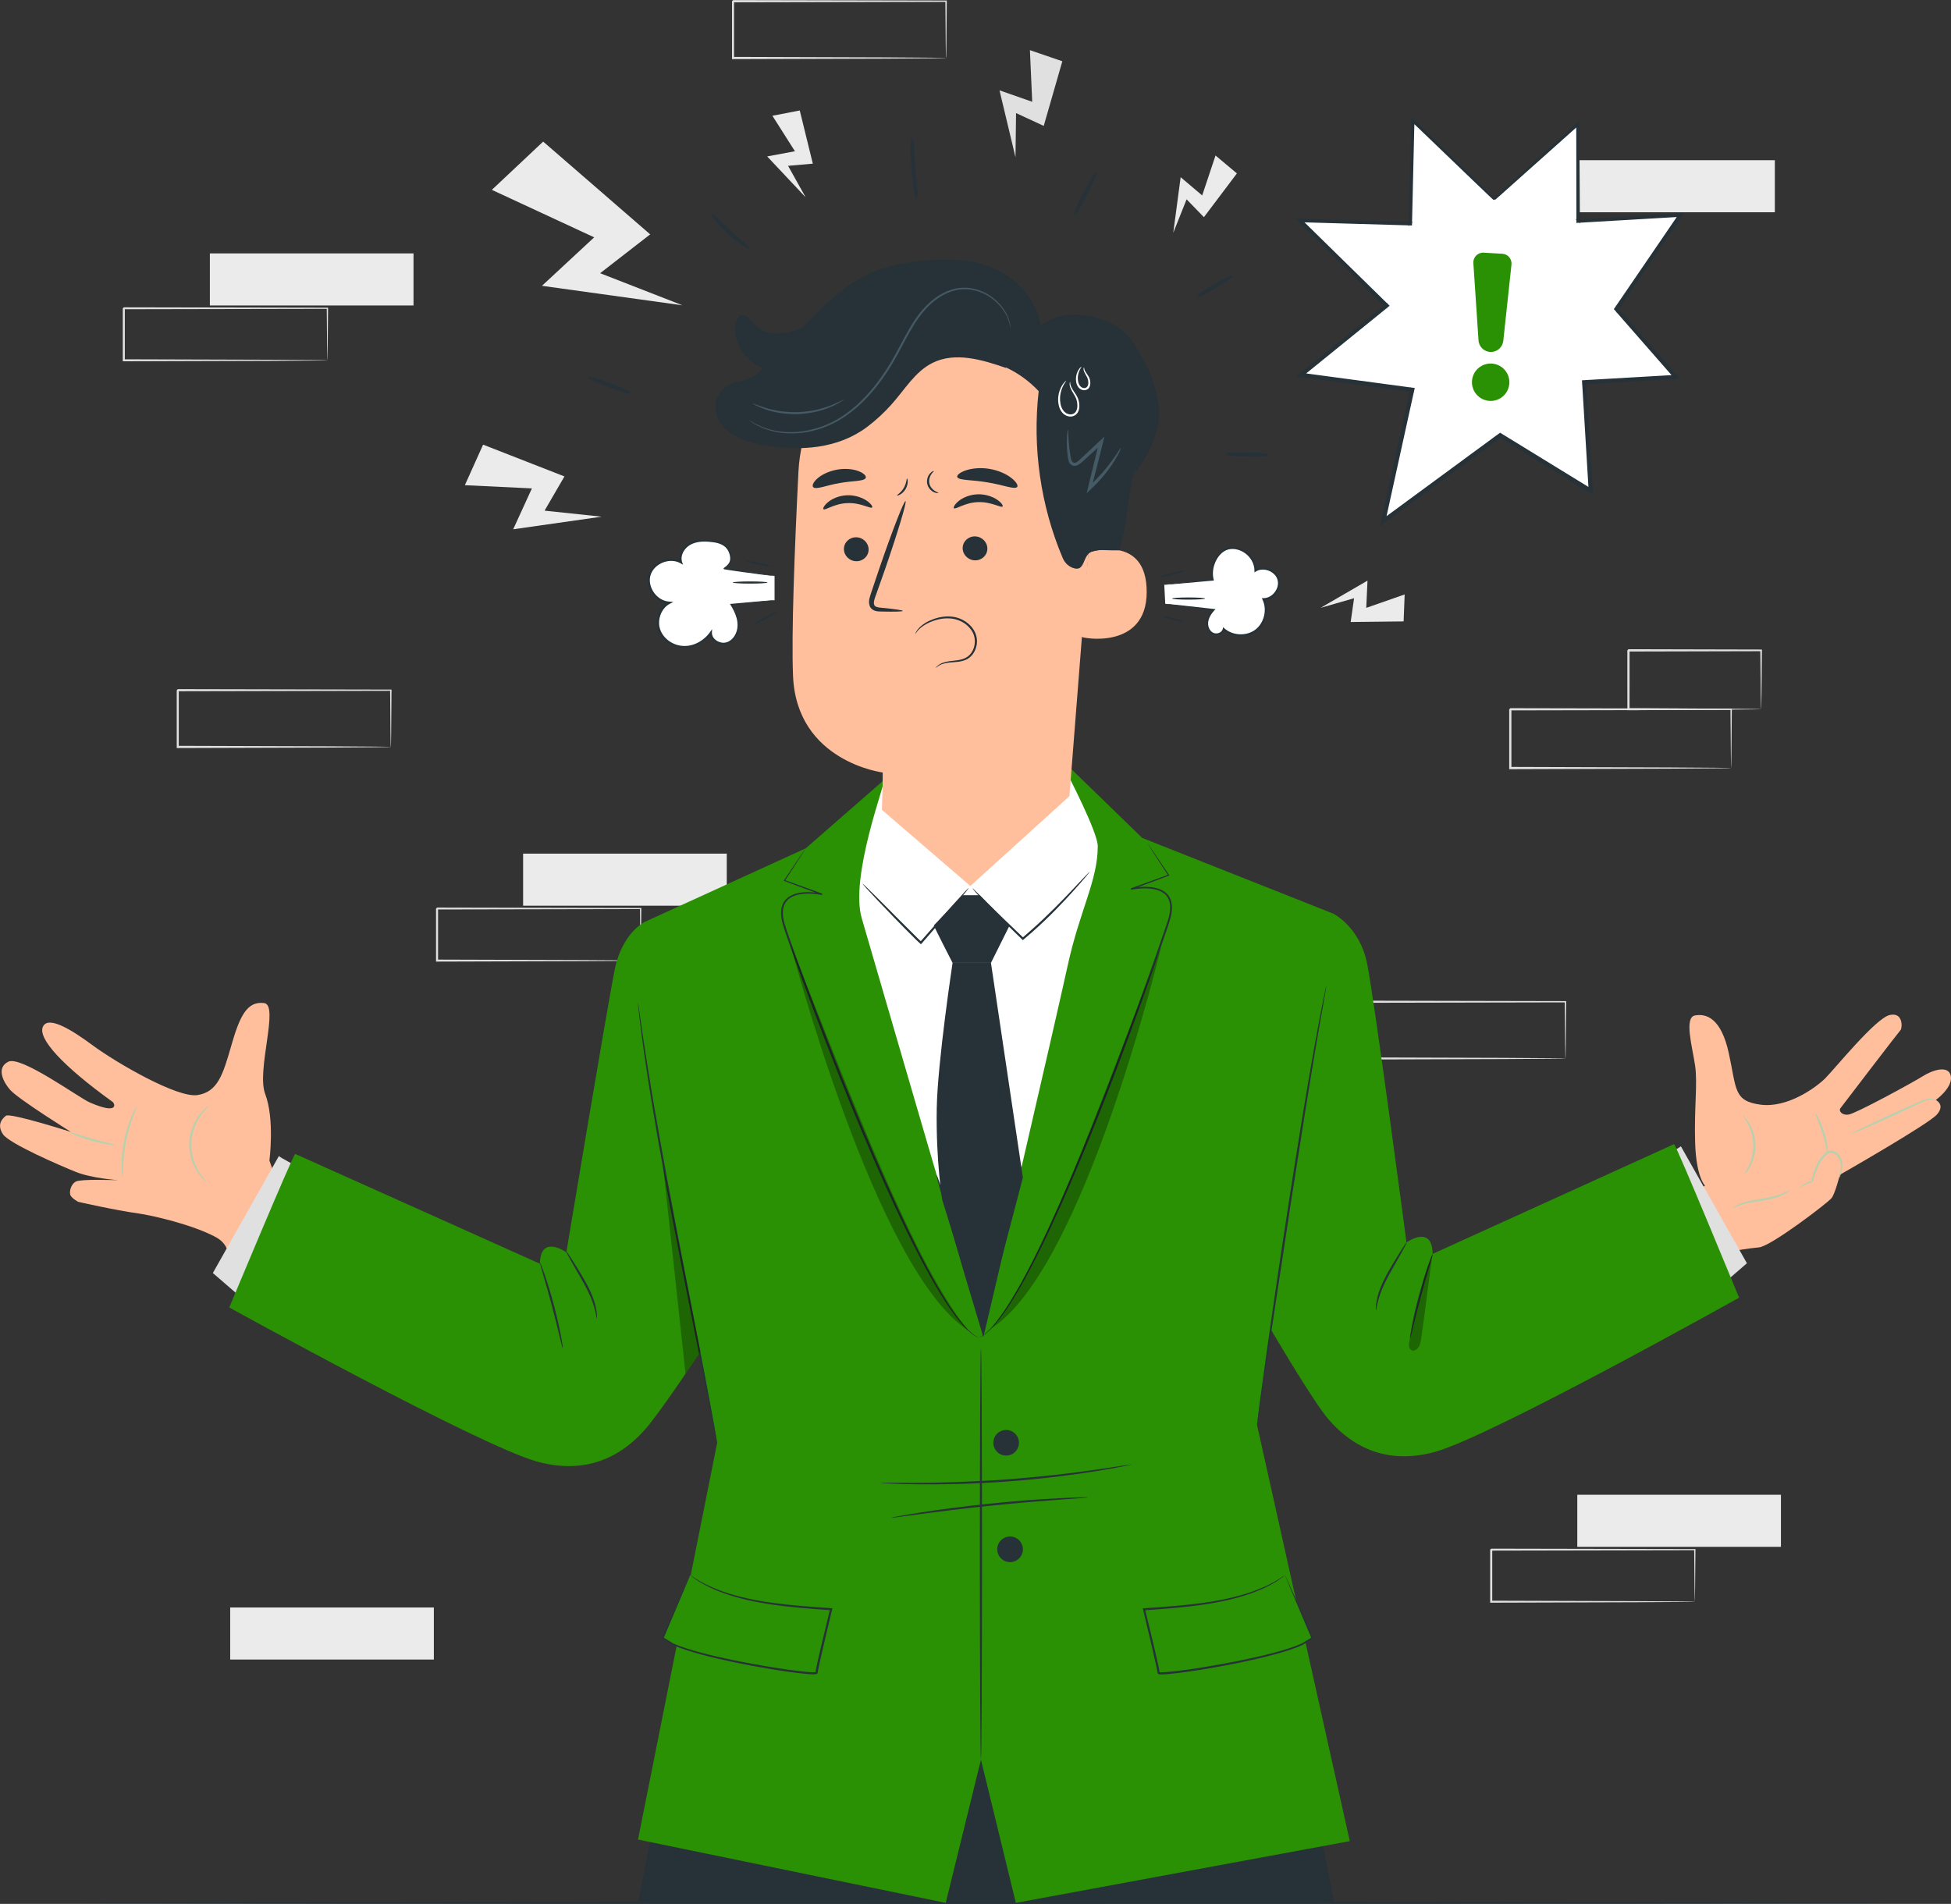 <svg xmlns="http://www.w3.org/2000/svg" id="Capa_2" viewBox="0 0 485.63 473.95"><rect x="0" y="0" width="485.63" height="473.95" fill="#333333" stroke="none"/><g id="Capa_1-2" data-name="Capa_1"><g><path d="M122.44,47.25l12.76-12,26.64,23.09-12.46,9.67,20.49,7.99-34.97-4.85,13-12.07-25.47-11.82Z" fill="#ebebeb"></path><path d="M115.71,120.78l4.54-10.09,20.25,7.91-4.95,8.52,14.22,1.5-22.03,3.14,4.66-10.18-16.69-.8Z" fill="#ebebeb"></path><path d="M192.25,28.82l6.82-1.32,3.25,13.24-6.16.54,4.37,7.83-9.57-10.17,6.91-1.29-5.62-8.85Z" fill="#ebebeb"></path><path d="M302.56,38.71l5.32,4.46-8.21,10.89-4.31-4.44-3.32,8.33,1.84-13.84,5.36,4.54,3.32-9.94Z" fill="#ebebeb"></path><path d="M256.37,12.49l8.06,2.76-4.63,16.09-6.89-3.19-.14,11.01-3.98-16.67,8.14,2.85-.57-12.85Z" fill="#e0e0e0"></path><path d="M349.64,147.98l-.26,6.71-13.18.15.85-5.92-8.33,2.39,11.67-6.77-.31,6.78,9.56-3.34Z" fill="#ebebeb"></path><path d="M430.91,191.19s-.01-.1-.02-.26c0-.2-.01-.44-.02-.75-.01-.69-.02-1.65-.04-2.88-.02-2.53-.05-6.16-.1-10.74l.17.17c-12.55.02-32.51.06-54.97.11.12-.13-.28.28.28-.28h0v3.74c0,1.24,0,2.47,0,3.69,0,2.44,0,4.85,0,7.2l-.27-.28c15.65.05,29.35.1,39.17.13,4.89.03,8.82.06,11.56.08,1.33.02,2.38.03,3.12.04.34,0,.61.01.82.02.19,0,.29.01.29.02,0,0-.08.01-.26.02-.2,0-.46.01-.78.02-.73,0-1.76.02-3.07.03-2.73.02-6.63.05-11.5.08-9.87.03-23.63.08-39.36.13h-.27s0-.27,0-.27c0-2.35,0-4.76,0-7.2,0-1.22,0-2.45,0-3.69v-3.72h0v-.02h0c.56-.57.16-.16.28-.29,22.46.05,42.42.09,54.97.11h.17v.17c-.04,4.62-.07,8.29-.1,10.84-.02,1.21-.03,2.16-.04,2.84,0,.3-.01.53-.02.72,0,.16-.01.24-.02.23Z" fill="#e0e0e0"></path><path d="M438.36,176.55s-.02-.1-.02-.28c0-.21-.01-.46-.02-.78-.01-.72-.03-1.7-.05-2.93-.03-2.57-.06-6.19-.11-10.65l.2.2c-8.56.02-20.2.05-33.02.08-.25.25.34-.34.28-.28h0v3.81c0,1.26,0,2.5,0,3.73,0,2.45,0,4.82-.01,7.1l-.27-.27c9.53.05,17.74.1,23.63.13,2.9.03,5.23.06,6.88.07.77.01,1.39.02,1.86.03.43.01.65.02.67.03,0,.01-.19.02-.6.03-.45,0-1.05.02-1.8.03-1.64.02-3.94.04-6.82.07-5.93.03-14.2.08-23.81.13h-.27s0-.27,0-.27c0-2.27,0-4.65-.01-7.1,0-1.22,0-2.47,0-3.73,0-.63,0-1.26,0-1.9v-1.9h0c-.06.05.53-.55.28-.29,12.83.03,24.47.06,33.02.08h.2v.2c-.05,4.51-.08,8.17-.11,10.77-.02,1.22-.04,2.18-.05,2.89-.02.65-.03.99-.04.97Z" fill="#e0e0e0"></path><path d="M180.9,212.5h-50.69v12.96h50.69v-12.96Z" fill="#ebebeb"></path><path d="M159.47,239.11s-.01-.08-.02-.24c0-.17,0-.39-.02-.66,0-.61-.02-1.46-.04-2.55-.02-2.24-.05-5.45-.09-9.51l.16.15c-11.57.02-29.98.06-50.68.1.11-.11-.26.25.26-.25h0v3.32c0,1.1,0,2.19,0,3.27,0,2.16,0,4.29,0,6.38l-.25-.24c14.43.04,27.06.08,36.12.11,4.51.03,8.13.05,10.66.07,1.23.01,2.19.02,2.88.03.31,0,.56.01.75.02.17,0,.26,0,.26.02s-.07.01-.23.02c-.19,0-.43.01-.72.02-.68,0-1.62.02-2.83.03-2.51.02-6.12.04-10.6.07-9.1.03-21.79.07-36.3.11h-.25s0-.24,0-.24c0-2.08,0-4.21,0-6.38,0-1.08,0-2.17,0-3.27v-3.29h0v-.02h0c.52-.5.15-.14.26-.25,20.7.04,39.11.08,50.68.1h.16v.15c-.04,4.09-.07,7.34-.09,9.6-.02,1.08-.03,1.92-.04,2.52,0,.26-.01.47-.02.64,0,.14-.01.21-.02.21Z" fill="#e0e0e0"></path><path d="M443.3,372.1h-50.69v12.96h50.69v-12.96Z" fill="#ebebeb"></path><path d="M421.87,398.71s-.01-.08-.02-.24c0-.17,0-.39-.02-.66,0-.61-.02-1.46-.04-2.55-.02-2.24-.05-5.45-.09-9.51l.16.15c-11.57.02-29.98.06-50.68.1.11-.11-.26.25.26-.25h0v3.31c0,1.1,0,2.19,0,3.27,0,2.16,0,4.29,0,6.38l-.25-.24c14.43.04,27.06.08,36.12.11,4.51.03,8.13.05,10.66.07,1.23.01,2.19.02,2.88.03.31,0,.56.01.75.02.17,0,.26.01.26.02,0,0-.07.01-.24.02-.19,0-.42.01-.72.02-.68,0-1.62.02-2.83.03-2.52.02-6.12.04-10.6.07-9.1.03-21.79.07-36.3.11h-.25v-.24c0-2.08,0-4.21,0-6.38v-6.56h0v-.02h0c.52-.5.14-.14.26-.25,20.7.04,39.11.07,50.68.1h.16v.15c-.04,4.09-.07,7.34-.09,9.6-.02,1.07-.03,1.91-.04,2.52,0,.26-.01.47-.02.64,0,.14-.01.21-.02.21Z" fill="#e0e0e0"></path><path d="M107.99,400.16h-50.69v12.96h50.69v-12.96Z" fill="#ebebeb"></path><path d="M441.78,39.88h-50.69v12.96h50.69v-12.96Z" fill="#ebebeb"></path><path d="M102.93,63.08h-50.69v12.96h50.69v-12.96Z" fill="#ebebeb"></path><path d="M81.5,89.69s-.01-.08-.02-.24c0-.17,0-.39-.02-.66,0-.61-.02-1.46-.04-2.55-.02-2.24-.05-5.45-.09-9.51l.16.15c-11.57.02-29.98.06-50.68.1.11-.11-.26.25.26-.25h0v3.31c0,1.1,0,2.19,0,3.27,0,2.16,0,4.29,0,6.37l-.25-.24c14.43.04,27.06.08,36.12.11,4.51.03,8.13.05,10.66.07,1.23.01,2.19.02,2.88.03.31,0,.56.01.75.02.17,0,.26.01.26.02,0,0-.07.01-.23.02-.19,0-.43,0-.72.02-.68,0-1.62.02-2.83.03-2.52.02-6.12.04-10.6.07-9.1.03-21.79.07-36.3.11h-.25s0-.24,0-.24c0-2.08,0-4.21,0-6.37,0-1.08,0-2.17,0-3.27v-3.29h0v-.02h0c.52-.5.15-.14.26-.25,20.7.04,39.11.08,50.68.1h.16v.15c-.04,4.09-.07,7.34-.09,9.6-.02,1.08-.03,1.91-.04,2.52,0,.26-.01.47-.02.64,0,.14-.01.21-.02.21Z" fill="#e0e0e0"></path><path d="M97.27,185.92s-.01-.09-.02-.26c0-.19-.01-.43-.02-.72,0-.66-.02-1.59-.04-2.78-.02-2.44-.05-5.94-.09-10.36l.16.17c-12.11.02-31.37.06-53.03.11.12-.12-.27.27.27-.27h0v3.61c0,1.2,0,2.39,0,3.56,0,2.36,0,4.68,0,6.95l-.26-.27c15.1.05,28.32.09,37.8.12,4.72.03,8.51.06,11.16.08,1.29.01,2.3.03,3.02.04.32,0,.58.01.79.02.18,0,.27.01.28.02,0,0-.08.01-.25.02-.2,0-.45.01-.76.02-.71,0-1.7.02-2.96.04-2.63.02-6.4.04-11.09.08-9.52.03-22.8.07-37.98.12h-.26s0-.27,0-.27c0-2.27,0-4.59,0-6.95,0-1.18,0-2.37,0-3.56v-3.59h0v-.02h0c.54-.55.15-.15.27-.28,21.66.04,40.92.08,53.03.11h.17v.17c-.04,4.46-.07,8-.09,10.46-.02,1.17-.03,2.09-.04,2.74,0,.29-.01.51-.02.69,0,.15-.01.23-.02.22Z" fill="#e0e0e0"></path><path d="M235.48,14.42s-.01-.09-.02-.26c0-.19-.01-.43-.02-.72,0-.66-.02-1.59-.04-2.78-.02-2.44-.05-5.94-.09-10.36l.16.17c-12.11.02-31.37.06-53.03.11.12-.12-.27.27.27-.27h0v3.61c0,1.2,0,2.38,0,3.56,0,2.36,0,4.68,0,6.95l-.26-.27c15.1.05,28.32.09,37.8.12,4.72.03,8.51.06,11.16.08,1.29.01,2.29.03,3.02.04.32,0,.58.01.79.02.18,0,.27.01.28.02,0,0-.08.01-.24.02-.2,0-.45.01-.76.02-.71,0-1.7.02-2.96.04-2.63.02-6.4.04-11.09.08-9.52.03-22.8.07-37.98.12h-.26s0-.27,0-.27c0-2.27,0-4.59,0-6.95,0-1.18,0-2.37,0-3.56V.32h0v-.02h0c.54-.55.15-.15.27-.28,21.66.04,40.92.08,53.03.11h.16v.17c-.04,4.46-.07,8-.09,10.46-.02,1.17-.03,2.09-.04,2.74,0,.29-.01.51-.02.69,0,.15-.01.23-.02.22Z" fill="#e0e0e0"></path><path d="M389.66,263.48s-.01-.09-.02-.26c0-.19-.01-.43-.02-.72,0-.66-.02-1.59-.04-2.78-.02-2.44-.05-5.94-.09-10.36l.16.17c-12.11.02-31.37.06-53.03.11.12-.12-.27.27.27-.27h0v3.61c0,1.2,0,2.39,0,3.56,0,2.36,0,4.68,0,6.95l-.26-.27c15.1.05,28.32.09,37.79.12,4.72.03,8.51.06,11.16.08,1.29.02,2.3.03,3.02.03.32,0,.59.01.79.02.18,0,.27.01.28.02,0,0-.08.01-.25.02-.19,0-.44,0-.76.02-.71,0-1.7.02-2.96.03-2.63.02-6.4.04-11.09.08-9.53.03-22.8.07-37.98.12h-.26v-.27c0-2.27,0-4.59,0-6.95v-7.16h0c.54-.56.15-.16.27-.28,21.66.04,40.92.08,53.03.11h.17v.16c-.04,4.46-.07,8-.09,10.46-.02,1.17-.03,2.09-.04,2.74,0,.29-.01.51-.02.7,0,.16-.01.23-.02.22Z" fill="#e0e0e0"></path><path d="M469.39,473.68c0,.15-100.48.27-224.4.27s-224.42-.12-224.42-.27,100.46-.27,224.42-.27,224.4.12,224.4.27Z" fill="#263238"></path><path d="M156.84,97.56l.05.1-.04.12h0c-.04.12-.09.19-.27.19-.23,0-.67-.11-1.57-.39-.97-.3-2.24-.74-3.58-1.23-5.25-1.92-5.16-2.18-5.07-2.42.09-.26.2-.31,1.85.2.97.3,2.24.74,3.58,1.23,1.82.66,4.89,1.84,5.06,2.2ZM184.98,60.09c-.82-.68-1.93-1.62-3.11-2.7-1.18-1.08-2.22-2.1-2.98-2.85-1.38-1.37-1.46-1.45-1.7-1.25l-.1.09v.12c-.02.41,1.95,2.76,4.07,4.68,2.08,1.9,4.55,3.63,5.01,3.63,0,0,.01,0,.02,0l.13-.02.06-.1c.18-.26.08-.34-1.4-1.58ZM227.87,41.72c-.1-1.33-.19-2.57-.26-3.63-.25-3.69-.24-3.68-.6-3.69h0c-.26,0-.38,0-.39,2.35,0,.87.02,2.67.2,5.06.19,2.39.45,4.18.58,5.03.33,2.04.46,2.27.66,2.27.03,0,.06,0,.09,0,.34-.05.34-.05.02-3.73-.1-1.06-.2-2.31-.31-3.64ZM272.82,43.24l-.1-.05c-.23-.12-.47-.24-3.11,4.89-2.65,5.13-2.41,5.26-2.18,5.38.03.02.07.04.11.04.24,0,.75-.57,3-4.93.92-1.78,2.44-4.83,2.32-5.21l-.04-.11ZM306.63,68.93l.02-.12-.12-.19-.1-.03c-.42-.1-3.05,1.43-4.6,2.36-1.5.89-2.87,1.77-3.6,2.3l-.23.11.03.04h0s.4.68.4.68l.21-.15c.81-.39,2.24-1.18,3.74-2.07,1.55-.92,4.17-2.53,4.27-2.92ZM315.68,113.13l-.07-.08c-.28-.29-3.36-.4-5.18-.44-1.34-.03-2.61-.03-3.56,0-1.54.05-1.71.13-1.72.41,0,.26-.01.53,5.26.63.63.01,1.25.02,1.82.02.64,0,1.23,0,1.74-.02,1.54-.05,1.71-.13,1.72-.41v-.12Z" fill="#263238"></path><path d="M371.92,49.62l-20.25-19.58-.65,25.67-27.51-.83,21.62,21.23-21.27,17.22,27.64,3.72-7.19,32.68,29.09-21.38,22.55,13.83-1.65-27.03,22.81-1.33-14.79-16.89,15.96-23.41-25.45,1.52-.08-24.16-20.81,18.73Z" fill="#fff"></path><path d="M371.92,49.62s.47-.44,1.37-1.27c.91-.83,2.26-2.05,4.01-3.65,3.53-3.19,8.7-7.88,15.34-13.9l.21-.2v.29c.04,6.82.08,14.96.13,24.16l-.18-.17c7.59-.46,16.19-.99,25.45-1.55l.41-.03-.23.34c-4.89,7.19-10.26,15.08-15.93,23.42l-.02-.28c4.68,5.33,9.66,11.01,14.81,16.88l.33.37-.5.03c-7.21.42-14.91.87-22.81,1.34l.24-.27c.53,8.59,1.08,17.7,1.65,27.03l.03.5-.43-.26c-7.19-4.41-14.8-9.08-22.55-13.83h.3c-4.05,2.97-8.38,6.15-12.75,9.36-5.51,4.05-10.96,8.05-16.34,12.01l-.57.42.15-.69c2.46-11.17,4.87-22.09,7.2-32.68l.22.31c-9.5-1.28-18.72-2.53-27.64-3.73l-.57-.08.45-.36c7.39-5.98,14.49-11.72,21.28-17.21l-.02.35c-7.66-7.53-14.88-14.64-21.6-21.25l-.38-.37.53.02c10.1.32,19.24.6,27.51.86l-.18.17c.27-10.03.5-18.53.69-25.67v-.3s.22.21.22.21c6.53,6.36,11.56,11.26,14.98,14.58,1.7,1.66,3,2.93,3.87,3.79.87.85,1.31,1.31,1.31,1.31,0,0-.45-.41-1.32-1.24-.88-.84-2.18-2.09-3.89-3.72-3.44-3.31-8.53-8.19-15.12-14.53l.22-.09c-.17,7.14-.37,15.64-.6,25.67v.17s-.18,0-.18,0c-8.26-.24-17.41-.5-27.51-.79l.15-.36c6.73,6.6,13.97,13.69,21.64,21.21l.19.18-.2.16c-6.78,5.5-13.88,11.25-21.26,17.23l-.12-.44c8.92,1.2,18.15,2.44,27.64,3.71l.28.04-.06.28c-2.33,10.59-4.73,21.51-7.19,32.68l-.42-.27c5.38-3.95,10.83-7.96,16.33-12.01,4.37-3.21,8.7-6.4,12.75-9.37l.14-.11.15.09c7.74,4.75,15.36,9.42,22.54,13.83l-.4.24c-.56-9.33-1.12-18.44-1.64-27.03l-.02-.25h.26c7.9-.47,15.6-.92,22.81-1.33l-.17.4c-5.14-5.87-10.11-11.56-14.78-16.9l-.12-.13.1-.15c5.69-8.33,11.07-16.21,15.98-23.39l.18.32c-9.27.54-17.86,1.04-25.46,1.49h-.18s0-.17,0-.17c-.02-9.19-.03-17.33-.04-24.16l.22.1c-6.71,5.99-11.93,10.66-15.49,13.84-1.76,1.57-3.12,2.77-4.04,3.59-.91.81-1.37,1.21-1.37,1.21Z" fill="#263238"></path><path d="M343.5,130.99l.3-1.38-.1-.07.14-.1,7.04-31.93-26.87-3.63-.13.11-.04-.13-1.21-.16.95-.77-.04-.13.17.02,20.68-16.73-21.08-20.74h-.2s.06-.14.06-.14l-.84-.82,1.17.04.06-.13.14.14,26.89.84.68-25.07-.16-.16.17-.07.02-.83.59.58.17-.07v.23s18.72,18.25,18.72,18.25c.55.54.94.93,1.14,1.13.21-.2.62-.57,1.19-1.1l19.23-17.44v-.22l.17.07.61-.55v.82s.17.08.17.08l-.17.15.13,23.53,24.77-1.51.11-.15.08.14.98-.06-.55.81.08.14h-.19s-15.6,22.93-15.6,22.93l14.4,16.41h.17s-.06.13-.06.13l.72.83-1.1.06-.06.14-.11-.13-22.05,1.29,1.61,26.25.13.08-.12.07.07,1.11-.95-.58-.12.07v-.15s-22.03-13.5-22.03-13.5l-28.64,21.06-.04.17-.1-.07-1.14.84ZM344.96,129.26v.03s27.99-20.59,27.99-20.59h-.02s-27.98,20.56-27.98,20.56ZM351.39,97.57l-6.92,31.4.02-.02,6.9-31.38h0ZM351.91,97.64l-6.78,30.85,27.34-20.1-.05-.03h.11s.86-.64.86-.64l.91.56h.11s-.05.03-.05.03l21.02,12.9-1.54-25.52h-.11s.1-.11.1-.11l-.06-.91.91-.05.1-.12v.11s21.29-1.23,21.29-1.23l-13.7-15.66-.07.1v-.2s-.59-.66-.59-.66l.49-.72v-.2s.07.09.07.09l15.09-22.1-24.11,1.41v.19l-.19-.18-.67.04v-.67s-.19-.18-.19-.18h.19s-.04-22.9-.04-22.9l-18.88,16.85c-.91.81-1.38,1.2-1.38,1.2l-.17-.19-.17.18s-.45-.41-1.32-1.24l-3.89-3.72-14.49-13.92-.57,24.37h.19s-.19.19-.19.19l-.02.67-.67-.02-.19.18v-.19s-25.89-.75-25.89-.75l20.48,20.08.11-.09v.18s.6.59.6.59l-.66.54v.18s-.11-.09-.11-.09l-20.01,16.22,26.01,3.49.02-.11.08.12.92.12-.2.91.09.12-.11-.02ZM373.88,108.66l21.53,13.2h0s-21.51-13.22-21.51-13.22h-.02ZM395.9,121.55h.01s-.98-15.92-.98-15.92l.96,15.92ZM344.99,96.19l6.01.81h0s-6.01-.81-6.01-.81Z" fill="#263238"></path><path d="M376.23,65.85l-2.04,19c-.17,1.55-1.47,2.74-3.03,2.77-1.65.03-3.03-1.24-3.14-2.89l-1.28-19.24c-.1-1.46,1.11-2.67,2.56-2.59l4.65.27c1.38.08,2.42,1.3,2.28,2.68Z" fill="#2b9104"></path><path d="M366.4,95.53c.3,3.33,3.79,5.27,6.77,3.77,1.67-.84,2.68-2.66,2.52-4.52-.3-3.32-3.78-5.27-6.77-3.77-1.67.83-2.69,2.66-2.52,4.52Z" fill="#2b9104"></path><path d="M332.14,473.69h-173.33l8.41-42.8h156.39l8.52,42.8Z" fill="#263238"></path><path d="M424.39,295.14s-2.19-2.07-2.45-10.72c-.26-8.65.64-14.59,0-19.11-.65-4.52-2.81-12.01-.05-12.52s6.5.52,8.44,9.42c1.94,8.91,1.16,11.88,7.88,12.78,6.71.9,13.81-4.26,16.14-6.58,2.32-2.32,12.52-14.94,16.01-15.73,3.49-.8,3.12,3.33,2.73,3.72-.39.39-13.36,17.33-15,19.5-.44.57.26,1.81,2.07,1.55,1.81-.26,16.01-8,18.46-9.55,2.45-1.55,6.46-2.84,6.97,0,.52,2.84-3.74,5.93-3.74,5.93,0,0,2.45,1.17.26,3.63-2.19,2.45-24.14,14.98-24.14,14.98,0,0-1.16,4.65-2.07,5.81-.9,1.16-15.11,12.01-18.07,12.27-2.97.26-6.33.9-6.33.9l-4.65,2.71s-7.1-10.96-4.98-17.07c.16-.46,2.52-1.91,2.52-1.91Z" fill="#ffbf9d"></path><path d="M457.84,293.19s.01-.3.11-.81c.09-.51.25-1.26.24-2.17,0-.89-.32-2.01-1.21-2.74-.43-.35-1.04-.57-1.59-.45s-.99.66-1.44,1.21c-.88.95-1.37,2.05-1.79,3.11-.41,1.06-.71,2.05-.93,2.91l-.39-.09c-.03.09.05.19.11.2,0,0,.03,0,.02,0-.01,0-.04,0-.06,0l-.18.04c-.12.03-.24.07-.35.11-.23.08-.45.17-.65.25-.4.17-.74.33-1.02.47-.27.14-.48.26-.61.35-.13.09-.16.16-.18.16-.09-.03.13-.39.67-.71.26-.17.6-.37,1-.57.2-.1.42-.2.65-.3.12-.05.24-.1.37-.14.06-.02.13-.04.21-.06.04,0,.08-.02.14-.02.02,0,.08,0,.12.01.09.02.19.14.16.27l-.39-.09c.18-.89.45-1.91.85-3,.39-1.07.94-2.3,1.84-3.27.44-.54.93-1.2,1.73-1.39.79-.16,1.51.14,2.03.57,1.04.89,1.32,2.18,1.28,3.13-.03.97-.26,1.71-.41,2.22-.16.5-.28.77-.31.76Z" fill="#b7d0ad"></path><path d="M482.01,274.07s-.28-.19-.84-.29c-.55-.11-1.38.02-2.33.42-2.04.95-4.59,2.15-7.42,3.46-2.91,1.34-5.56,2.52-7.48,3.35-1.93.83-3.14,1.31-3.17,1.25-.03-.07,1.12-.67,3.01-1.59,1.89-.92,4.51-2.15,7.42-3.49,2.92-1.33,5.54-2.53,7.5-3.33,1-.37,1.92-.45,2.52-.26.6.18.81.48.79.49Z" fill="#b7d0ad"></path><path d="M445.63,296.26c.04.05-.63.6-1.89,1.2-1.25.61-3.11,1.15-5.19,1.47-2.08.31-3.93.57-5.21,1.01-1.28.42-1.99.9-2.03.83-.04-.04.6-.66,1.91-1.18,1.29-.55,3.2-.87,5.25-1.19,2.06-.32,3.87-.78,5.13-1.29,1.26-.5,1.99-.92,2.04-.85Z" fill="#b7d0ad"></path><path d="M454.95,287.2c-.16.02-.47-2.37-1.36-5.17-.87-2.81-1.98-4.95-1.84-5.02.11-.08,1.46,1.99,2.35,4.86.91,2.87.98,5.33.85,5.33Z" fill="#b7d0ad"></path><path d="M434.16,292.33c-.07-.06.49-.75,1.1-2.03.61-1.27,1.21-3.18,1.16-5.33-.05-2.15-.74-4.03-1.41-5.27-.67-1.25-1.27-1.92-1.2-1.98.04-.04.75.54,1.53,1.79.78,1.23,1.57,3.18,1.62,5.45.05,2.26-.64,4.25-1.36,5.52-.72,1.28-1.4,1.9-1.44,1.86Z" fill="#b7d0ad"></path><path d="M19.43,299.17s9.21,2.11,15,2.9c3.28.45,13.65,2.8,19.42,5.97,4.22,2.32,2.94,7.08,2.94,7.08l12.65-19.54-2.38-6.67s1.35-10.29-1.05-16.58c-2.24-5.85,3.55-22.14-.26-22.63-4.21-.54-6.05,3.16-8.16,10.53-2.11,7.37-3.42,11.58-8.42,12.37-5,.79-20.18-8-26.21-12.46-4.8-3.55-10.86-7.42-12.25-4.61-1.45,2.92,4.91,9.82,17.24,18.71.6.29,1.93,3.47-5.61.2-2.7-1.17-17.12-11.72-20.28-10.14-3.16,1.58-1.09,5.25.47,7.01,2.06,2.33,15.13,10.47,15.13,10.47,0,0-15.12-4.82-16.18-4.03-1.05.79-2.29,2.32-.71,4.64,1.58,2.31,14.23,7.79,18.18,9.37,3.95,1.58,10.5,2.03,10.5,2.03-.9,0-9.26-.34-10.56.34-1.3.68-1.75,2.71-1.3,3.5.45.79,1.86,1.54,1.86,1.54Z" fill="#ffbf9d"></path><path d="M51.4,294.19s-.27-.15-.68-.53c-.4-.37-.94-.97-1.5-1.78-1.12-1.61-2.22-4.27-2.12-7.33.11-3.06,1.41-5.64,2.63-7.17.61-.78,1.19-1.33,1.62-1.67.43-.35.69-.5.71-.48.07.08-.91.81-2.03,2.38-1.12,1.54-2.3,4.03-2.4,6.96-.1,2.92.9,5.49,1.9,7.11,1,1.64,1.93,2.45,1.86,2.52Z" fill="#b7d0ad"></path><path d="M34.06,275.34c.08.04-.33.96-.89,2.48-.56,1.52-1.25,3.66-1.74,6.08-.49,2.42-.7,4.66-.77,6.28-.08,1.62-.06,2.63-.15,2.64-.06,0-.21-1-.23-2.64-.02-1.64.13-3.92.63-6.38.5-2.46,1.25-4.61,1.91-6.11.66-1.5,1.19-2.37,1.25-2.34Z" fill="#b7d0ad"></path><path d="M28.53,285.05c-.02.14-2.62-.19-5.72-1.07-3.1-.87-5.49-1.95-5.43-2.08.06-.14,2.51.7,5.58,1.57,3.07.87,5.6,1.43,5.57,1.58Z" fill="#b7d0ad"></path><path d="M428.89,319.61l5.94-5.14-16.45-29.14c-.04.28-4.76,2.71-4.76,2.71l15.26,31.57Z" fill="#e0e0e0"></path><path d="M416.69,284.82c.7.53,16.19,38.22,16.19,38.22,0,0-61.47,34.41-75.61,38.36-14.14,3.95-22.49-3.42-26.43-7.89-3.94-4.47-14.53-22.62-14.53-22.62l11.52-85.7,3.96-17.8s6.65,3.25,8.5,12.46c1.86,9.21,9.8,69.45,9.8,69.45,0,0,6.41-4.63,6.51,2.84l60.1-27.32Z" fill="#2b9104"></path><path d="M350.98,333.17c-.07-.01.09-1.23.46-3.17.37-1.94.96-4.6,1.75-7.51.79-2.91,1.61-5.51,2.25-7.37.64-1.87,1.1-3,1.17-2.98.07.02-.26,1.2-.8,3.09-.55,1.89-1.31,4.5-2.1,7.4-.78,2.9-1.43,5.54-1.89,7.45-.46,1.91-.75,3.1-.83,3.08Z" fill="#263238"></path><path d="M342.5,326.19s-.05-.26-.04-.74c.03-.48.1-1.17.28-2.01.34-1.68,1.2-3.91,2.45-6.2,1.25-2.28,2.5-4.26,3.4-5.7.9-1.44,1.49-2.3,1.56-2.27.06.04-.41.98-1.23,2.46-.81,1.49-2.02,3.51-3.25,5.76-1.23,2.26-2.13,4.41-2.55,6.03-.46,1.62-.52,2.67-.61,2.66Z" fill="#263238"></path><path d="M58.92,322.04l-5.94-5.14,16.45-29.14c.04.28,4.76,2.71,4.76,2.71l-15.26,31.57Z" fill="#e0e0e0"></path><path d="M73.48,287.26c-.71.53-16.41,38.22-16.41,38.22,0,0,62.29,34.41,76.62,38.36,14.33,3.95,22.79-3.42,26.78-7.89,3.99-4.47,13.88-19.52,13.88-19.52l-13.83-106.94s-5.61,2.61-7.49,11.82c-1.88,9.21-12.05,70.44-12.05,70.44,0,0-6.49-4.62-6.59,2.84l-60.9-27.33Z" fill="#2b9104"></path><path d="M305.25,428.23h-127.56v-1.03c-.19,0-.32.12-.35.18.87-1.57,3.37-29.64,4.83-48.16l-19.96-149.47,41.68-10.58,9.25-10.94h54.22l4.66,6.89,49.34,17.31-.06.42-21.47,149.99,5.43,45.39ZM178.43,427.2h125.66l-5.31-44.37v-.07s21.43-149.64,21.43-149.64l-48.86-17.14-4.55-6.71h-53.19l-9.16,10.82-41.11,10.43,19.86,148.68v.05c-.01.12-.98,12.27-2.07,24.26-1.47,16.15-2.19,21.75-2.71,23.69Z" fill="#fff"></path><path d="M244.1,406.77l-.5-1.05c-1.65-3.46-40.34-85.02-43.39-101.22-3.05-16.23,11.99-82.93,12.66-85.89l2-10.38h52.56l.13.32c.78,1.91,4.64,11.5,4.64,12.89.02.19.33,1.58.72,3.35,7.35,32.95,14.58,75.94,7.3,93.64-9.86,23.98-35.42,86.64-35.68,87.27l-.44,1.08ZM215.72,209.26l-1.84,9.57c-.16.69-15.67,69.45-12.66,85.48,2.84,15.08,38.16,90.09,42.81,99.92,3.45-8.45,26.09-63.96,35.23-86.19,7.18-17.45-.03-60.22-7.35-93.02-.62-2.76-.75-3.37-.75-3.57,0-.9-2.67-7.81-4.44-12.18h-51.01Z" fill="#fff"></path><path d="M220.13,194.09l-19.55,17.08-40.15,18.35,3.35,52.69,14.73,76.96-19.7,98.76,76.6,15.76,8.76-35.65,8.69,35.65,83.12-15.37-23.11-103.69,18.92-127.22-47.48-18.82-17.75-17.24-46.44,2.76Z" fill="#2b9104"></path><path d="M220.13,194.09c.14,1.09-8.62,24.28-5.63,34.49,2.99,10.21,29.82,102.81,30.22,102.31.4-.5,18.07-76.92,21.06-90.61,2.99-13.69,7.47-21.08,7.47-29.65,0-3.45-7.58-18.03-7.58-18.03l-45.53,1.5Z" fill="#fff"></path><path d="M232.45,230.38c.25.75,4.66,9.32,4.66,9.32h9.55l4.61-9.26-7.39-7.59h-4.28l-7.15,7.52Z" fill="#263238"></path><path d="M237.11,239.7s-3.74,24.66-3.94,36.18c-.23,13.19,1.38,22.9,1.38,22.9l10.17,32.11,9.89-37.74-7.95-53.46h-9.55Z" fill="#263238"></path><path d="M254.33,290.32c.07.02-.13,1.15-.55,3.17-.48,2.2-1.1,5.08-1.86,8.57-1.62,7.22-3.91,17.18-6.52,28.17-.06.27-.13.54-.19.78l-.44,1.87-.55-1.84c-3.21-10.64-6.04-20.26-8.05-27.22-.94-3.36-1.72-6.14-2.32-8.25-.53-1.95-.78-3.04-.72-3.06.07-.02.45,1.03,1.1,2.95.67,2.1,1.56,4.84,2.63,8.16,2.18,6.91,5.13,16.49,8.34,27.13l-.99.03c.06-.25.12-.51.18-.78,2.6-10.99,5.01-20.92,6.81-28.1.89-3.45,1.62-6.31,2.18-8.49.54-2,.87-3.1.94-3.08Z" fill="#263238"></path><path d="M140.08,335.61c-.08.02-.37-1.18-.84-3.12-.47-1.93-1.12-4.6-1.9-7.54-.78-2.93-1.54-5.58-2.1-7.49-.56-1.91-.89-3.1-.82-3.12.07-.02.53,1.12,1.18,3.01.65,1.89,1.47,4.52,2.26,7.46.78,2.94,1.38,5.64,1.75,7.6.37,1.96.54,3.19.47,3.2Z" fill="#263238"></path><path d="M148.57,328.23c-.1,0-.16-1.05-.62-2.67-.43-1.63-1.34-3.78-2.59-6.03-1.25-2.26-2.47-4.27-3.29-5.76-.83-1.48-1.31-2.42-1.25-2.46.06-.04.66.83,1.57,2.26.9,1.44,2.17,3.41,3.44,5.69,1.27,2.28,2.14,4.51,2.49,6.2.19.84.26,1.53.29,2.01.01.48,0,.74-.03.75Z" fill="#263238"></path><path d="M158.81,249.66s.03.1.06.28c.03.22.08.49.13.83.11.77.27,1.85.46,3.21.4,2.79.98,6.82,1.78,11.79,1.57,9.94,4.02,23.63,6.9,38.72,2.91,15.07,5.55,28.71,7.46,38.63.92,4.92,1.66,8.91,2.18,11.72.24,1.36.42,2.42.55,3.19.05.34.1.61.13.83.03.19.04.29.03.29,0,0-.04-.09-.08-.28-.05-.21-.11-.49-.18-.82-.16-.76-.38-1.83-.65-3.17-.56-2.8-1.36-6.78-2.35-11.69-1.98-9.87-4.73-23.51-7.62-38.61-2.88-15.09-5.27-28.8-6.74-38.76-.76-4.98-1.28-9.02-1.62-11.82-.15-1.37-.27-2.45-.36-3.22-.03-.34-.06-.62-.08-.84-.02-.19-.02-.29,0-.29Z" fill="#263238"></path><path d="M243.63,333.04s-.51-.16-1.34-.72c-.82-.58-1.92-1.57-3.15-3.03-2.47-2.9-5.44-7.54-8.68-13.5-6.48-11.92-14.07-29.06-21.72-48.27-4.1-10.3-7.82-20.14-11-29.01-.8-2.22-1.56-4.38-2.27-6.48-.71-2.06-1.43-4.27-.84-6.38.14-.52.39-1,.7-1.43.33-.41.72-.77,1.15-1.05.87-.54,1.84-.82,2.79-.96,1.9-.26,3.71-.09,5.39.25l-.1.34c-3.66-1.37-6.78-2.53-9.34-3.49l-.15-.06.09-.13c1.68-2.5,2.99-4.43,3.89-5.77.43-.63.77-1.12,1.01-1.48.22-.33.35-.51.34-.49.03-.01-.08.18-.29.52-.23.37-.55.87-.95,1.52-.88,1.35-2.15,3.31-3.79,5.84l-.06-.19c2.57.93,5.7,2.06,9.38,3.39l-.1.34c-1.62-.31-3.42-.47-5.25-.21-.91.13-1.82.41-2.62.91-.4.25-.74.58-1.04.96-.27.39-.5.82-.62,1.3-.28.95-.22,1.99-.04,3.02.19,1.03.55,2.05.9,3.1.72,2.09,1.49,4.25,2.29,6.46,3.22,8.86,6.95,18.69,11.04,28.98,7.65,19.19,15.17,36.35,21.55,48.29,3.18,5.97,6.1,10.62,8.5,13.54,1.19,1.47,2.26,2.48,3.05,3.08.79.59,1.29.78,1.27.81Z" fill="#263238"></path><path d="M243.63,333.04s.48-.22,1.28-.82c.79-.6,1.86-1.63,3.03-3.12,2.38-2.96,5.24-7.69,8.35-13.73,6.23-12.1,13.53-29.45,20.93-48.85,3.98-10.43,7.59-20.38,10.73-29.34.77-2.24,1.52-4.42,2.25-6.53.35-1.06.73-2.08.91-3.12.19-1.03.25-2.08,0-3.04-.25-.96-.84-1.77-1.64-2.28-.79-.52-1.72-.79-2.63-.93-1.83-.27-3.64-.11-5.27.2l-.1-.34c3.68-1.33,6.8-2.46,9.37-3.39l-.06.19c-1.64-2.53-2.91-4.49-3.79-5.84-.41-.65-.72-1.15-.95-1.52-.21-.34-.32-.54-.29-.52-.01-.02.12.16.34.49.24.35.58.85,1.01,1.48.9,1.34,2.2,3.27,3.89,5.77l.09.13-.15.06c-2.56.96-5.67,2.12-9.34,3.48l-.1-.34c1.68-.34,3.5-.51,5.41-.24.95.14,1.93.42,2.8.98.88.55,1.55,1.47,1.83,2.52.55,2.13-.19,4.34-.89,6.41-.72,2.11-1.46,4.29-2.23,6.54-3.11,8.97-6.71,18.94-10.69,29.37-7.41,19.41-14.77,36.75-21.1,48.83-3.16,6.04-6.09,10.74-8.53,13.69-1.21,1.48-2.31,2.5-3.13,3.08-.83.57-1.35.73-1.35.73Z" fill="#263238"></path><path d="M244.17,438.03c-.15,0-.27-22.93-.27-51.21s.12-51.22.27-51.22.27,22.93.27,51.22-.12,51.21-.27,51.21Z" fill="#263238"></path><path d="M241.15,221.04s-.28.42-.85,1.12c-.65.77-1.48,1.77-2.48,2.96-2.11,2.49-5.07,5.93-8.4,9.74l-.18.2-.19-.17c-.32-.27-.62-.56-.93-.86-3.82-3.76-7.16-7.27-9.58-9.81-1.14-1.23-2.1-2.25-2.83-3.04-.66-.73-1.01-1.14-.98-1.17s.43.34,1.13,1.02c.77.76,1.76,1.74,2.95,2.92,2.49,2.47,5.87,5.94,9.68,9.69.3.29.61.58.89.83l-.37.04c3.34-3.81,6.34-7.21,8.53-9.64,1.05-1.15,1.92-2.11,2.6-2.85.62-.66.98-1.02,1-.99Z" fill="#263238"></path><path d="M271.22,217.04s-.33.48-1.01,1.28c-.68.8-1.67,1.95-2.92,3.34-2.5,2.78-6.05,6.56-10.34,10.35-.74.65-1.47,1.28-2.17,1.87l-.18.16-.17-.17c-3.62-3.5-6.81-6.62-9.01-8.94-1.1-1.16-1.97-2.11-2.54-2.78-.58-.67-.88-1.05-.85-1.07.03-.02.37.32.99.94.69.69,1.58,1.58,2.65,2.66,2.26,2.25,5.48,5.32,9.12,8.81h-.35c.69-.61,1.42-1.24,2.16-1.88,4.27-3.77,7.85-7.5,10.42-10.21,1.23-1.31,2.26-2.39,3.04-3.22.72-.76,1.13-1.17,1.16-1.14Z" fill="#263238"></path><path d="M330.14,245.47s0,.1-.03.28c-.03.21-.08.48-.13.82-.13.76-.32,1.81-.55,3.15-.5,2.73-1.18,6.68-2.01,11.57-1.65,9.78-3.81,23.31-6.12,38.27-2.27,14.95-4.32,28.48-5.81,38.32-.74,4.87-1.34,8.83-1.76,11.62-.21,1.34-.38,2.39-.5,3.15-.06.34-.1.61-.14.82-.03.18-.06.28-.07.27,0,0,0-.1.01-.28.02-.22.05-.49.09-.83.1-.77.23-1.83.4-3.17.38-2.79.92-6.76,1.59-11.64,1.38-9.82,3.35-23.39,5.66-38.35,2.31-14.96,4.53-28.48,6.28-38.25.88-4.88,1.61-8.83,2.17-11.55.28-1.33.5-2.37.65-3.13.07-.33.13-.6.18-.81.05-.18.07-.27.08-.27Z" fill="#263238"></path><g opacity=".3"><path d="M170.64,341.98s-5.69-52.51-5.65-52.31c.04.21,9.36,46.75,9.36,46.75l-3.71,5.55Z"></path></g><path d="M319.84,392.1c-3.97,3.13-9.86,5.17-16.02,6.39-6.16,1.21-12.64,1.67-19.06,2.11,0,0,3.63,14.88,3.63,15.83s27.32-3.2,35.8-7.16l2.45-1.51-6.8-15.66Z" fill="#2b9104"></path><path d="M319.84,392.1s.05.08.13.25c.09.2.21.46.36.78.33.74.79,1.76,1.38,3.06,1.22,2.74,2.96,6.65,5.11,11.49l.07.15-.14.09c-.76.47-1.59.99-2.44,1.52h-.01s-.01.01-.01.01c-2.14.99-4.56,1.72-7.13,2.42-2.57.7-5.32,1.33-8.19,1.94-2.88.6-5.89,1.16-9.01,1.68-3.12.5-6.33,1.01-9.67,1.29-.4.03-.8.05-1.22.05-.22,0-.4,0-.68-.08-.04-.02-.11-.06-.16-.09-.04-.04-.09-.12-.1-.19v-.07s-.03-.13-.03-.13c0-.08-.02-.17-.04-.27-.14-.77-.31-1.54-.48-2.3-.35-1.52-.69-3.03-1.03-4.5-.7-2.95-1.38-5.81-2.03-8.54l-.07-.29.3-.02c5.32-.35,10.27-.72,14.64-1.33,4.38-.6,8.19-1.46,11.26-2.46,3.08-.99,5.4-2.11,6.91-3,.76-.45,1.31-.81,1.71-1.08.18-.12.32-.21.43-.29.1-.06.14-.09.14-.08,0,0-.05.05-.14.13-.11.09-.24.2-.4.33-.34.27-.91.68-1.65,1.15-1.5.94-3.81,2.11-6.9,3.15-3.08,1.05-6.9,1.95-11.3,2.59-4.39.65-9.35,1.04-14.67,1.41l.23-.31c.66,2.73,1.35,5.59,2.06,8.54.34,1.48.69,2.98,1.04,4.51.17.77.34,1.53.48,2.32.02.1.04.2.05.32l.02.17v.02s0,0,0,0c-.44,0-.12,0-.21,0h0s.02-.02.02-.03c.08-.06.11-.19.09-.15.1.03.32.04.5.04.38,0,.78-.02,1.17-.05,3.29-.27,6.51-.77,9.62-1.27,3.11-.51,6.12-1.06,8.99-1.65,2.87-.59,5.61-1.21,8.18-1.89,2.56-.69,4.97-1.4,7.07-2.35h-.02c.86-.51,1.69-1.02,2.46-1.49l-.08.24c-2.04-4.82-3.69-8.72-4.85-11.45-.56-1.34-1-2.39-1.31-3.15-.14-.34-.25-.62-.34-.83-.08-.19-.12-.29-.11-.3Z" fill="#263238"></path><path d="M171.79,392.1c3.97,3.13,9.86,5.17,16.02,6.39,6.16,1.21,12.63,1.67,19.06,2.11,0,0-3.63,14.88-3.63,15.83s-27.32-3.2-35.8-7.16l-2.45-1.51,6.8-15.66Z" fill="#2b9104"></path><path d="M171.79,392.1s-.04.11-.11.3c-.09.22-.2.49-.34.83-.32.76-.76,1.81-1.32,3.15-1.16,2.73-2.81,6.63-4.85,11.45l-.08-.24c.76.46,1.6.97,2.46,1.5h-.02c2.1.94,4.51,1.65,7.07,2.34,2.57.68,5.3,1.3,8.18,1.89,2.87.59,5.88,1.14,8.99,1.65,3.11.5,6.33,1,9.62,1.27.39.03.79.05,1.17.05.18,0,.4-.01.5-.04,0,0-.02,0-.02.02-.03.02-.07.08-.07.13,0,.06,0,0,0,0l.02-.17c.01-.11.03-.22.05-.32.14-.79.32-1.55.48-2.32.35-1.52.7-3.03,1.04-4.51.71-2.95,1.4-5.81,2.06-8.54l.23.31c-5.33-.37-10.28-.76-14.67-1.41-4.39-.63-8.22-1.54-11.3-2.59-3.08-1.04-5.4-2.21-6.9-3.15-.75-.47-1.31-.87-1.65-1.15-.16-.13-.29-.24-.4-.33-.09-.08-.14-.12-.14-.13,0,0,.04.02.14.08.12.08.26.18.44.29.39.27.94.64,1.71,1.08,1.51.89,3.83,2.01,6.91,3,3.07,1,6.88,1.86,11.26,2.46,4.38.61,9.32.98,14.65,1.33l.3.02-.07.29c-.65,2.73-1.33,5.59-2.03,8.54-.34,1.48-.68,2.98-1.03,4.5-.16.76-.34,1.53-.48,2.3-.02.1-.03.19-.04.27l-.02.13v.07c-.02.07-.06.15-.11.19-.05.04-.11.08-.16.09-.28.08-.46.07-.68.08-.41,0-.81-.02-1.22-.05-3.33-.28-6.55-.78-9.67-1.29-3.12-.51-6.13-1.08-9.01-1.68-2.88-.6-5.62-1.24-8.19-1.94-2.57-.71-4.99-1.44-7.13-2.42h-.01s-.01-.01-.01-.01c-.85-.53-1.68-1.05-2.44-1.52l-.14-.09.07-.15c2.15-4.84,3.89-8.75,5.11-11.49.59-1.3,1.05-2.33,1.38-3.06.15-.32.27-.58.36-.78.08-.17.12-.26.13-.25Z" fill="#263238"></path><path d="M281.73,364.54s-.21.08-.62.17c-.47.1-1.06.22-1.8.37-1.56.32-3.83.72-6.64,1.17-5.62.91-13.43,1.92-22.09,2.56-8.67.63-16.54.77-22.24.69-2.85-.04-5.15-.1-6.74-.19-.75-.04-1.35-.08-1.83-.1-.42-.03-.64-.05-.64-.07,0-.02.22-.03.64-.03.48,0,1.08,0,1.83,0,1.59.02,3.89.03,6.73.02,5.69-.02,13.54-.22,22.19-.85,8.65-.64,16.45-1.59,22.08-2.4,2.81-.4,5.09-.75,6.66-1,.74-.11,1.34-.2,1.81-.27.42-.06.64-.08.64-.06Z" fill="#263238"></path><path d="M270.79,372.75s-.17.05-.5.08c-.39.03-.86.07-1.43.12-1.32.1-3.1.23-5.25.38-4.43.33-10.55.82-17.3,1.52-6.75.7-12.84,1.47-17.25,2.06-2.14.29-3.9.52-5.22.7-.57.07-1.03.13-1.42.18-.33.03-.5.04-.5.02,0-.02.16-.06.48-.13.38-.07.85-.16,1.41-.27,1.22-.23,3-.53,5.2-.87,4.4-.69,10.49-1.52,17.25-2.22,6.75-.7,12.89-1.14,17.33-1.36,2.22-.11,4.02-.19,5.27-.22.57,0,1.04-.02,1.43-.02.32,0,.5.01.5.03Z" fill="#263238"></path><g opacity=".3"><path d="M196.64,234.7s21.31,81.96,44.51,96.59c-13.36-15.88-29.18-57.95-44.51-96.59Z"></path></g><g opacity=".3"><path d="M289.01,235.75s-19.15,80.33-42.34,94.97c13.36-15.88,27.02-56.32,42.34-94.97Z"></path></g><g opacity=".3"><path d="M350.81,333.9c-.12.58-.22,1.44.16,1.9.54.66,1.37.46,1.94-.18.57-.64.72-1.54.84-2.39,1.02-6.92,1.82-14.15,2.84-21.07-1.82,4.08-2.72,8.63-3.86,13.09-.76,3-1.29,5.68-1.92,8.66Z"></path></g><path d="M253.63,359.16c0,1.76-1.43,3.19-3.19,3.19s-3.19-1.43-3.19-3.19,1.43-3.19,3.19-3.19,3.19,1.43,3.19,3.19Z" fill="#263238"></path><path d="M254.61,385.68c0,1.76-1.43,3.19-3.19,3.19s-3.19-1.43-3.19-3.19,1.43-3.19,3.19-3.19,3.19,1.43,3.19,3.19Z" fill="#263238"></path><path d="M289.8,145.56c-.16-.03,12.12-1.23,12.12-1.23-.88-3.07,1.08-7.45,4.25-7.89,3.17-.43,6.38,2.39,6.35,5.58,2.02-1.26,5.1-.06,5.75,2.23.64,2.29-1.36,4.92-3.74,4.9,1.27,2.61.43,6.06-1.89,7.8-2.32,1.74-5.87,1.57-8.01-.37-.23,1.12-1.73,1.65-2.75,1.12-1.02-.53-1.48-1.81-1.31-2.95.16-1.14.85-2.13,1.64-2.96l-12.16-1.46" fill="#fff"></path><path d="M290.02,150.32s.29,0,.85.05c.6.06,1.4.14,2.41.24,2.15.24,5.18.57,8.92.99l.37.04-.26.27c-.49.53-.96,1.13-1.27,1.84-.31.7-.44,1.51-.21,2.29.21.76.8,1.49,1.61,1.62.79.14,1.76-.32,1.93-1.13l.08-.4.31.28c1.83,1.65,5,2.07,7.37.57,2.35-1.48,3.44-4.97,2.13-7.7l-.18-.38h.43c.85,0,1.77-.39,2.43-1.07.64-.64,1.07-1.49,1.15-2.37.08-.87-.21-1.76-.81-2.39-1.16-1.28-3.24-1.7-4.64-.82l-.39.25v-.47c0-1.79-1.05-3.45-2.44-4.39-1.38-.96-3.19-1.29-4.6-.67-1.43.64-2.34,2-2.84,3.33-.51,1.35-.59,2.77-.27,3.99l.06.22-.22.02c-3.72.34-6.74.61-8.89.8-1.01.08-1.81.15-2.41.2-.55.04-.84.05-.84.05,0-.03.28-.08.83-.15.6-.07,1.39-.17,2.4-.3,2.14-.23,5.16-.56,8.87-.97l-.16.24c-.36-1.31-.29-2.81.24-4.24.52-1.4,1.46-2.87,3.05-3.61,3.26-1.41,7.68,1.42,7.75,5.49l-.4-.22c1.66-1.02,3.97-.55,5.3.9.69.72,1.05,1.78.95,2.79-.1,1.02-.58,1.98-1.3,2.7-.74.77-1.8,1.23-2.81,1.23l.24-.38c1.42,3,.24,6.73-2.34,8.36-2.6,1.63-5.99,1.16-7.97-.65l.39-.13c-.12.55-.52,1-.98,1.23-.46.24-.99.33-1.49.25-1.04-.18-1.71-1.08-1.95-1.94-.26-.89-.1-1.82.25-2.57.34-.76.85-1.39,1.37-1.93l.11.32c-3.73-.48-6.76-.88-8.91-1.15-1.01-.14-1.81-.25-2.4-.34-.55-.08-.83-.13-.83-.15Z" fill="#263238"></path><path d="M294.71,154.72c-.03.14-1.29-.03-2.81-.39-1.52-.36-2.72-.77-2.69-.92.03-.14,1.29.03,2.81.39,1.52.36,2.72.77,2.69.92Z" fill="#263238"></path><path d="M299.97,149c0,.15-1.84.27-4.12.27s-4.12-.12-4.12-.27,1.84-.27,4.12-.27c2.27,0,4.12.12,4.12.27Z" fill="#263238"></path><path d="M295.31,141.96c.03.14-1.46.64-3.35,1.11-1.89.47-3.44.74-3.48.59-.04-.14,1.46-.64,3.35-1.11,1.88-.47,3.44-.74,3.48-.59Z" fill="#263238"></path><path d="M239.3,79.67l-2.06.06c-20.71.63-37.47,17.06-38.5,37.75-.96,19.25-1.78,40.54-1.34,50.84.92,21.32,22.35,23.99,22.35,23.99.05,0-.24,9.28-.24,9.28l22.02,18.97,24.66-22.36,6-76.47c1.23-22.21-10.66-41.43-32.89-42.05Z" fill="#ffbf9d"></path><path d="M219.76,192.3s13.47.38,27.52-9.06c0,0-6.19,16.24-27.53,14.97v-5.91Z" fill="#ffbf9d"></path><path d="M224.73,152.09c0-.19-2.04-.48-5.35-.8-.84-.06-1.64-.2-1.79-.77-.22-.6.11-1.51.48-2.5.72-2.05,1.48-4.2,2.28-6.45,3.16-9.18,5.42-16.72,5.05-16.84-.37-.12-3.24,7.22-6.39,16.39-.76,2.26-1.49,4.42-2.18,6.48-.29.96-.8,2.06-.33,3.3.24.62.87,1.05,1.41,1.18.54.15,1.01.14,1.43.15,3.33.08,5.39.03,5.4-.16Z" fill="#263238"></path><path d="M270.93,137.57c.36-.17,14.52-4.78,14.5,9.81-.02,14.6-16.4,11.49-16.42,11.07-.02-.42,1.92-20.88,1.92-20.88Z" fill="#ffbf9d"></path><path d="M275.2,153c.06-.05.25.18.68.38.42.19,1.14.33,1.9.04,1.54-.56,2.84-3.01,2.92-5.64.04-1.33-.24-2.59-.71-3.64-.45-1.07-1.13-1.81-1.91-1.95-.77-.18-1.32.28-1.5.69-.19.41-.1.7-.18.72-.04.04-.31-.25-.19-.85.06-.29.23-.63.58-.91.35-.29.87-.43,1.41-.37,1.12.08,2.14,1.12,2.65,2.27.58,1.16.92,2.58.88,4.07-.1,2.94-1.61,5.69-3.72,6.3-1.03.27-1.88-.04-2.33-.39-.45-.36-.53-.69-.48-.72Z" fill="#ffbf9d"></path><path d="M210.06,136.66c0,1.65,1.36,3.01,3.06,3.05,1.7.04,3.08-1.26,3.09-2.91,0-1.65-1.36-3.01-3.06-3.05-1.7-.04-3.08,1.26-3.09,2.91Z" fill="#263238"></path><path d="M204.98,126.76c.39.39,2.67-1.42,5.98-1.52,3.3-.14,5.78,1.51,6.13,1.08.17-.19-.24-.91-1.32-1.66-1.07-.74-2.86-1.44-4.93-1.37-2.06.08-3.77.9-4.74,1.72-.99.82-1.32,1.57-1.12,1.74Z" fill="#263238"></path><path d="M239.62,136.44c0,1.65,1.36,3.01,3.06,3.05,1.7.04,3.08-1.26,3.09-2.91,0-1.65-1.36-3.01-3.06-3.05-1.7-.04-3.08,1.26-3.09,2.91Z" fill="#263238"></path><path d="M237.45,126.52c.39.39,2.68-1.42,5.98-1.52,3.3-.14,5.78,1.51,6.13,1.08.17-.19-.24-.91-1.32-1.66-1.06-.74-2.86-1.44-4.92-1.37-2.06.08-3.77.9-4.75,1.72-.99.82-1.31,1.57-1.12,1.74Z" fill="#263238"></path><path d="M238.27,118.72c.28.93,3.6.67,7.45,1.35,3.87.6,6.93,1.91,7.49,1.13.25-.38-.25-1.26-1.46-2.21-1.2-.95-3.16-1.89-5.47-2.27-2.31-.38-4.47-.12-5.92.39-1.46.51-2.22,1.18-2.1,1.62Z" fill="#263238"></path><path d="M202.44,121.3c.79.65,3.34-.53,6.54-1.04,3.18-.61,6-.38,6.5-1.26.22-.42-.32-1.11-1.61-1.65-1.27-.54-3.32-.83-5.51-.44-2.19.39-4,1.36-5,2.29-1.02.94-1.27,1.77-.92,2.1Z" fill="#263238"></path><path d="M192.8,143.37c-.3,0-12.91-1.83-12.53-1.83,1.67-1.11,2.03-2.24,1.36-4.04-.7-1.86-2.36-2.51-4.33-2.76-1.86-.24-3.85-.25-5.51.62-1.66.88-2.85,2.89-2.24,4.66-2.81-1.66-6.99,0-7.9,3.13-.91,3.14,1.74,6.77,5.01,6.87-2.37,1.19-3.46,4.31-2.57,6.81.89,2.5,3.51,4.19,6.16,4.23s5.21-1.45,6.72-3.63c-.09,1.86,2.17,3.24,3.95,2.67,1.78-.57,2.84-2.53,2.85-4.4.02-1.87-.81-3.64-1.81-5.22l10.84-1.07" fill="#fff"></path><path d="M192.8,149.42s-.25.05-.73.12c-.52.06-1.23.15-2.12.25-1.9.21-4.6.5-7.98.86l.12-.25c.6.94,1.19,2,1.55,3.24.37,1.22.47,2.68-.07,4.04-.51,1.32-1.7,2.67-3.4,2.77-.82.03-1.65-.24-2.32-.76-.66-.51-1.18-1.34-1.13-2.27l.43.15c-1.03,1.48-2.55,2.71-4.39,3.34-1.83.64-4.02.54-5.83-.48-1.8-.96-3.31-2.85-3.41-5.08-.13-2.16.94-4.5,3.01-5.57l.11.51c-.34-.03-.71-.06-1.07-.16-1.66-.43-2.99-1.66-3.73-3.11-.75-1.45-.87-3.26-.13-4.72,1.49-2.92,5.35-4.01,7.97-2.49l-.37.3c-.37-1.1-.09-2.29.47-3.18.57-.91,1.42-1.61,2.37-1.99,1.92-.77,3.91-.6,5.69-.33.9.16,1.79.42,2.53.94.75.51,1.26,1.29,1.51,2.08.27.77.39,1.66.04,2.42-.34.76-.97,1.24-1.56,1.64l-.09.03c.39-.2-.02-.38.05-.34h.01s.04.01.04.01l.09.02.18.03.36.06c.24.04.48.08.71.11.47.07.92.15,1.36.22.88.14,1.71.27,2.48.39,1.53.24,2.85.44,3.94.61,1.04.17,1.86.3,2.46.39.25.04.46.08.63.11.14.03.21.04.21.05,0,.02-.3,0-.86-.06-.6-.07-1.43-.17-2.47-.3-1.09-.15-2.41-.32-3.95-.53-.78-.11-1.61-.22-2.49-.35-.44-.06-.9-.13-1.36-.2-.23-.03-.47-.07-.71-.11l-.36-.06-.18-.03-.09-.02h-.05s-.03-.02-.03-.02c.06.04-.38-.14.04-.35l-.09.03c.56-.39,1.13-.85,1.41-1.5.28-.64.18-1.41-.08-2.15-.24-.74-.7-1.41-1.37-1.86-.67-.46-1.5-.71-2.37-.85-1.73-.25-3.67-.39-5.43.34-.87.36-1.63.99-2.14,1.81-.5.82-.73,1.84-.42,2.77l.22.64-.58-.34c-2.33-1.37-5.93-.34-7.24,2.29-1.35,2.64.55,6.32,3.53,7.09.32.09.65.12.95.14l.94.09-.83.42c-1.84.94-2.84,3.09-2.72,5.06.09,2.01,1.46,3.75,3.13,4.65,1.69.95,3.7,1.06,5.43.46,1.73-.58,3.18-1.75,4.16-3.14l.47-.67-.04.82c-.04.74.37,1.43.95,1.88.58.45,1.31.7,2.02.68,1.44-.06,2.56-1.25,3.04-2.48.52-1.25.44-2.61.1-3.79-.34-1.19-.9-2.23-1.48-3.17l-.14-.23.26-.02c3.39-.3,6.09-.54,7.99-.71.9-.07,1.61-.13,2.13-.17.48-.03.73-.04.73-.03Z" fill="#263238"></path><path d="M191.05,145.01c0,.15-1.94.27-4.33.27s-4.33-.12-4.33-.27,1.94-.27,4.33-.27,4.33.12,4.33.27Z" fill="#263238"></path><path d="M191.83,140.95c-.03.15-1.42-.03-3.1-.39-1.68-.36-3.02-.77-2.99-.91.03-.15,1.42.03,3.1.39,1.68.36,3.02.77,2.99.91Z" fill="#263238"></path><path d="M193.34,152.31c.07.13-1.13.92-2.68,1.76-1.55.84-2.87,1.42-2.94,1.29-.07-.13,1.13-.92,2.68-1.76,1.55-.84,2.86-1.42,2.93-1.29Z" fill="#263238"></path><path d="M229.9,166.12c2.4,1.06,4.5-1.03,6.33-1.44,1.28-.29,4.25-.3,5.02-1.28,1.41-1.8,2.08-3.09,1.47-5.21-.35-1.23-1.6-2.37-2.55-3.29-1.59-1.51-5.85-1.45-7.94-.53-.93.4-1.75.68-2.52,1.31-1.45,1.18-2.52,2.8-2.88,4.64-.39,1.98-.08,4.41,3.08,5.8Z" fill="#ffbf9d"></path><path d="M227.82,157.82s.02-.12.11-.32c.1-.2.26-.49.52-.82.52-.67,1.48-1.49,2.86-2.13,1.36-.63,3.14-1.2,5.18-1.08,2.01.08,4.29,1.06,5.67,3.02.69.97,1.06,2.15,1.02,3.27-.03,1.13-.4,2.2-1.01,3.04-.6.85-1.49,1.42-2.36,1.67-.87.27-1.71.32-2.45.38-1.49.08-2.66.31-3.38.7-.73.37-1.01.76-1.05.72-.01,0,.04-.11.19-.28.14-.17.39-.4.76-.62.73-.46,1.96-.77,3.45-.89.74-.09,1.55-.16,2.35-.43.8-.26,1.56-.76,2.1-1.54,1.09-1.52,1.26-3.94-.05-5.72-1.27-1.8-3.36-2.73-5.26-2.84-1.92-.13-3.65.36-5,.94-1.35.58-2.31,1.32-2.86,1.92-.55.61-.75,1.03-.79,1.01Z" fill="#263238"></path><path d="M204.03,114.93c13.48-.04,17.73,4.55,23.99,4.51,4.57-.03,8.54-3.05,12.97-4.17,3.15-.8,6.61-.66,9.4-2.31,1.92-1.13,3.3-3.01,4.21-5.04.9-2.03,1.37-4.23,1.78-6.41.22-1.17.42-2.43-.09-3.5-.52-1.09-1.65-1.72-2.71-2.29-2.93-1.57-5.88-3.15-9.08-4.07-3.19-.92-6.69-1.14-9.8.02-3.81,1.41-6.6,4.66-9.08,7.87-2.49,3.21-4.96,6.62-8.5,8.6-2.11,1.19-4.5,1.79-6.74,2.72-.44.18-5.13,1.53-7.65,1.86,0,0-.59,2.22,1.3,2.22Z" fill="#ffbf9d"></path><path d="M190.07,110.85c9.14,1.51,18.53.93,25.9-4.67,2.12-1.61,4.1-3.46,5.91-5.47,3.28-3.64,5.86-8.2,10.25-10.38,5.66-2.81,12.41-.77,18.38,1.3l-.25-.23c3.11,1.43,5.93,3.47,8.28,5.97-1.59,14.05.46,28.51,5.98,41.54.45,1.07,1.29,1.96,2.37,2.4,3.4,1.39,2.39-3.16,4.94-4.01,1.95-.65,2.9-.23,6.77-.3,1.39-3.65,2.28-13.64,3.48-19.03,3.23-3.35,6.26-9.59,6.43-14.49.17-4.9-2.48-11.18-2.48-11.18-3.63-7.06-5.73-10.67-11.39-12.68l-.13.06c-5.08-2.04-11.33-2.06-15.5,1.46-1.04-7.61-7.72-13.64-15.15-15.58-7.43-1.94-19.35-.77-26.47,2.1-4.86,1.96-9.58,5.74-15.07,11.19h0s0,0,0,0c-.73.72-1.47,1.47-2.23,2.26-.06.06-.12.14-.18.2-1.58.99-3.53,1.44-5.55,1.64-3.24.33-5.25-.71-7.43-3.14-.66-.74-1.49-1.67-2.44-1.38-.6.18-.94.81-1.14,1.4-1.08,3.15.28,6.76,2.64,9.11,1.14,1.14,2.49,2.02,3.93,2.75,0,0-2.19,2.65-5.91,3.21-2,.3-3.82,1.44-4.97,3.1-.56.81-.96,1.77-.98,2.84-.06,6.15,6.04,9.02,12,10.01Z" fill="#263238"></path><path d="M186.22,104.42s.05.06.17.15c.14.11.32.23.53.39.23.17.53.38.91.58.37.21.79.47,1.3.68,1.98.94,5.17,1.88,9.14,1.64,3.94-.22,8.67-1.62,12.89-4.77,4.27-3.07,8.01-7.59,11.07-12.77,1.55-2.59,2.82-5.24,4.21-7.69,1.39-2.45,2.92-4.72,4.77-6.51,1.83-1.8,3.96-3.13,6.15-3.74,1.09-.33,2.19-.4,3.25-.38,1.05.05,2.05.27,2.97.57,1.84.62,3.33,1.63,4.46,2.68,1.13,1.06,1.89,2.17,2.41,3.13.97,1.96,1.03,3.22,1.11,3.2,0,0,0-.08-.02-.22-.03-.18-.06-.39-.1-.65-.1-.57-.35-1.4-.81-2.41-.5-.99-1.26-2.14-2.4-3.24-1.13-1.09-2.64-2.15-4.53-2.81-.95-.32-1.97-.55-3.07-.62-1.09-.04-2.24.03-3.38.36-2.28.62-4.48,1.98-6.36,3.81-1.91,1.82-3.47,4.13-4.87,6.6-1.41,2.47-2.68,5.11-4.21,7.68-3.04,5.14-6.73,9.61-10.91,12.66-4.14,3.12-8.76,4.52-12.64,4.79-3.91.28-7.06-.59-9.04-1.46-2-.89-2.95-1.68-2.99-1.62Z" fill="#455a64"></path><path d="M187.36,100.44s.27.2.8.48c.53.29,1.33.63,2.35.98,1.01.36,2.26.68,3.67.91,1.41.21,2.98.33,4.63.27,1.65-.08,3.2-.33,4.59-.65,1.38-.35,2.6-.77,3.58-1.21.98-.44,1.76-.84,2.26-1.17.51-.32.78-.51.76-.54-.05-.08-1.18.61-3.15,1.39-.98.4-2.19.77-3.55,1.09-1.36.3-2.89.52-4.5.6-1.61.06-3.15-.04-4.54-.23-1.38-.21-2.62-.48-3.63-.79-2.03-.61-3.22-1.21-3.26-1.12Z" fill="#455a64"></path><path d="M265.81,107.02c-.06,0-.15.48-.21,1.37-.06.89-.1,2.19.03,3.81.1.82.09,1.66.42,2.7.15.5.72,1.13,1.45,1.08.7-.04,1.19-.43,1.63-.78,1.63-1.48,3.4-3.08,5.27-4.78l-.76-.45c-.25,1-.52,2.06-.79,3.13-.72,2.93-1.4,5.73-2.03,8.28l-.34,1.39,1.04-.97c2.77-2.57,4.69-5.16,5.87-7.07,1.18-1.92,1.68-3.13,1.6-3.17-.21-.16-2.52,4.65-8.04,9.6l.7.42c.65-2.55,1.36-5.34,2.11-8.26.27-1.07.53-2.12.78-3.13l.38-1.52-1.14,1.07c-1.84,1.72-3.58,3.34-5.18,4.84-.37.34-.78.61-1.12.63-.33.02-.59-.2-.75-.58-.28-.77-.35-1.73-.48-2.49-.4-3.17-.29-5.12-.43-5.12Z" fill="#455a64"></path><path d="M266.4,95.03s-.06.29.06.78c.12.48.49,1.12,1.01,1.88.26.39.55.81.79,1.33.22.54.36,1.12.4,1.77.03.64-.04,1.36-.47,2-.42.64-1.27,1.01-2.05.88-.79-.1-1.47-.57-1.89-1.16-.43-.58-.65-1.25-.76-1.87-.23-1.26-.06-2.42.24-3.32.3-.91.73-1.56,1.05-1.97.34-.41.57-.59.59-.57.09.06-.78.9-1.27,2.65-.24.87-.35,1.96-.12,3.12.21,1.12.93,2.43,2.24,2.59.62.1,1.22-.17,1.55-.65.33-.48.43-1.1.4-1.68-.02-.58-.14-1.15-.32-1.62-.2-.48-.47-.91-.7-1.3-.48-.79-.83-1.5-.9-2.05-.06-.55.13-.83.14-.81Z" fill="#fff"></path><path d="M269.85,91.47s-.01.2.07.49c.08.3.33.7.67,1.18.17.25.36.52.53.86.15.36.25.74.27,1.17.02.42-.02.91-.31,1.35-.29.44-.88.7-1.41.61-.53-.07-1-.39-1.28-.78-.29-.39-.43-.83-.51-1.25-.14-.83-.03-1.59.18-2.18.43-1.19,1.09-1.67,1.12-1.62.07.06-.46.61-.76,1.73-.14.55-.21,1.25-.05,1.98.14.71.59,1.5,1.37,1.59.37.06.72-.1.91-.38.2-.28.26-.66.25-1.03-.01-.36-.08-.73-.19-1.02-.12-.3-.29-.58-.44-.84-.3-.51-.53-.99-.56-1.35-.03-.37.11-.55.13-.53Z" fill="#fff"></path><path d="M212.88,141.96c-1.64-.96-3.4-1.55-5.3-1.64-1.9-.09-4.01,1.03-4.35,2.9-.23,1.27.41,2.59,1.4,3.43.99.83,2.27,1.24,3.54,1.45,1.29.21,2.65.23,3.88-.23,1.22-.47,2.29-1.49,2.55-2.77.26-1.28-.46-2.77-1.72-3.14Z" fill="#ffbf9d"></path><path d="M237.97,143.53c2.77-.96,5.73-1.55,8.93-1.64s6.75,1.03,7.32,2.9c.39,1.27-.7,2.59-2.36,3.43-1.66.83-3.82,1.24-5.97,1.45-2.18.21-4.46.23-6.52-.23-2.06-.47-3.85-1.49-4.29-2.77-.44-1.28.78-2.77,2.89-3.14Z" fill="#ffbf9d"></path><path d="M233.58,122.69c0,.06-.45.13-1.1-.16-.63-.27-1.44-.99-1.68-2.09-.22-1.1.23-2.09.7-2.59.47-.53.91-.64.94-.59.05.07-.3.3-.64.82-.34.5-.66,1.35-.47,2.25.19.89.82,1.54,1.34,1.86.52.34.93.41.92.49Z" fill="#263238"></path><path d="M225.77,119.11c.07,0,.18.28.18.78s-.15,1.19-.53,1.85c-.39.66-.93,1.13-1.36,1.37-.44.24-.75.29-.77.23-.07-.14.98-.67,1.67-1.87.71-1.18.66-2.36.82-2.36Z" fill="#263238"></path></g></g></svg>